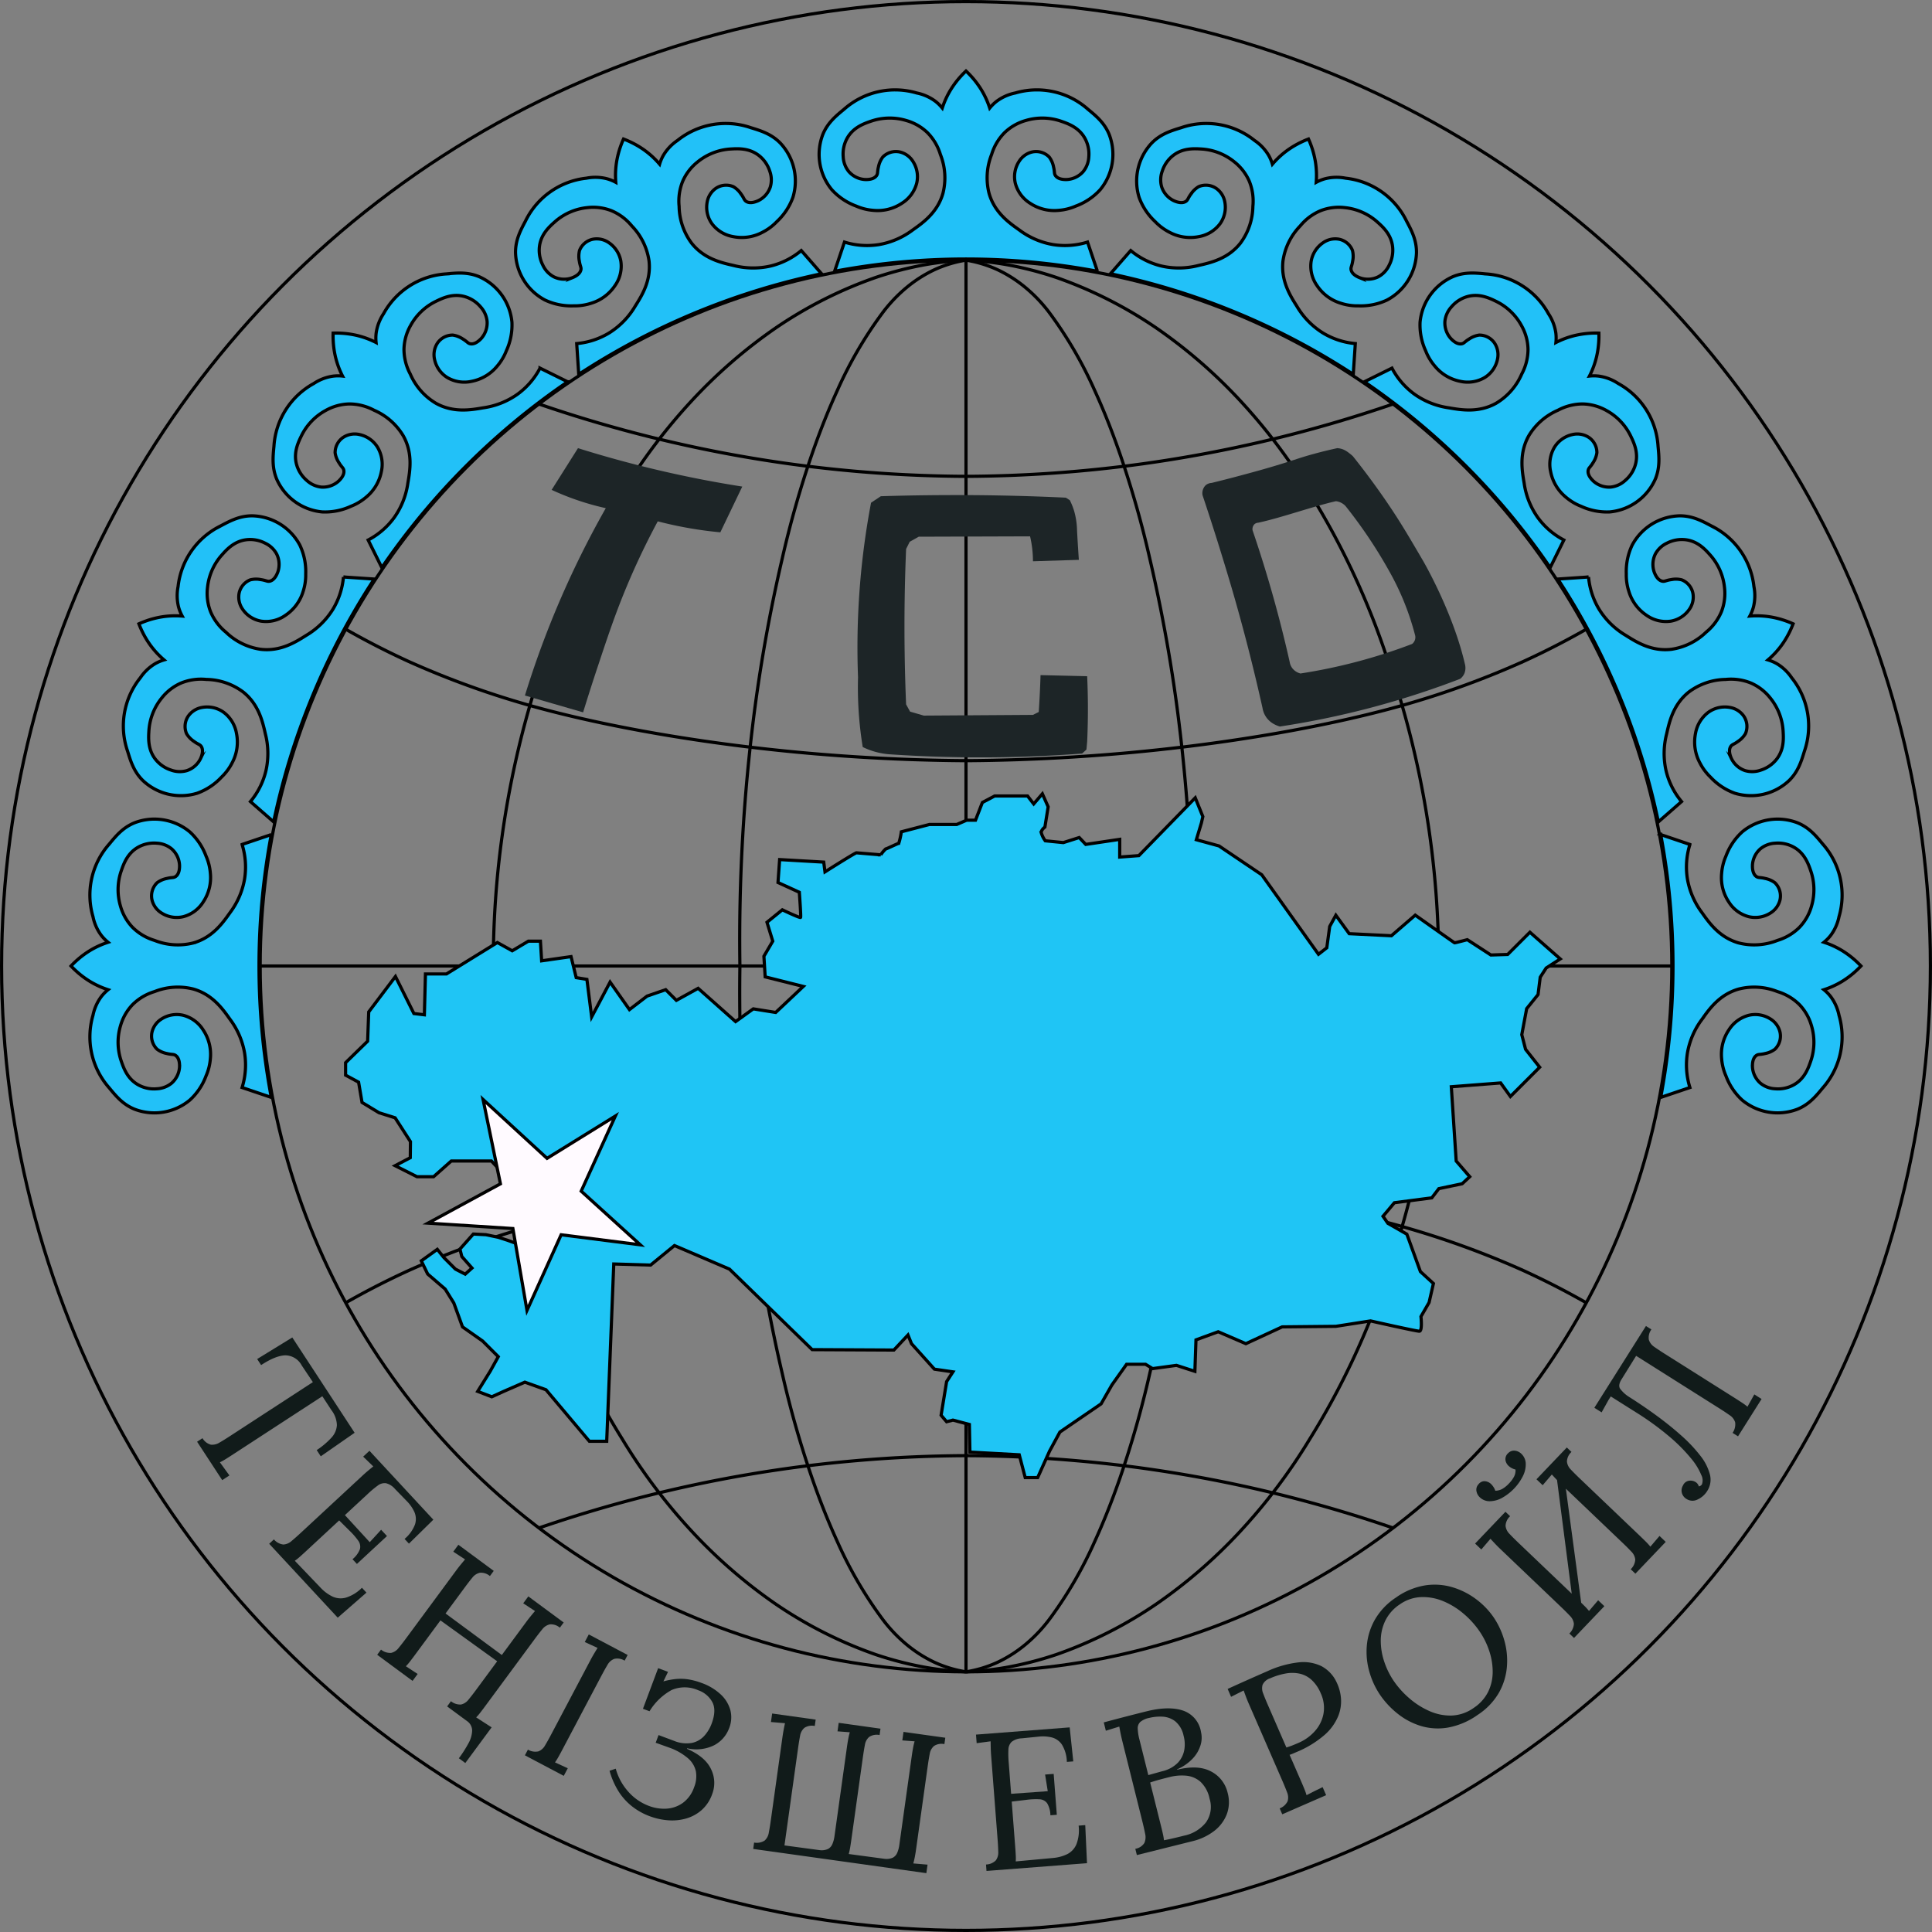 <svg xmlns="http://www.w3.org/2000/svg" viewBox="0 0 454.963 454.963"><rect x="0" y="0" width="454.963" height="454.963" fill="#808080" stroke="none"/><defs><style>.cls-1,.cls-2{fill:none;}.cls-1,.cls-2,.cls-5,.cls-6,.cls-7{stroke:#000;stroke-width:0.75px;}.cls-2,.cls-5,.cls-6,.cls-7{stroke-miterlimit:10;}.cls-3{fill:#1d2527;}.cls-4{fill:#111b1a;}.cls-5{fill:#22c1f8;}.cls-6{fill:#1fc5f5;}.cls-7{fill:#fffaff;}</style></defs><g id="Слой_2" data-name="Слой 2"><g id="Слой_1-2" data-name="Слой 1"><circle class="cls-1" cx="227.481" cy="227.481" r="227.106"/><circle class="cls-1" cx="227.481" cy="227.481" r="166.213"/><line class="cls-2" x1="227.481" y1="61.269" x2="227.481" y2="393.694"/><line class="cls-1" x1="61.269" y1="227.481" x2="393.694" y2="227.481"/><path class="cls-2" d="M227.481,179.13a453.093,453.093,0,0,1-51.192-3.226c-30.074-3.622-48.788-8.953-53.412-10.325a206.54,206.54,0,0,1-26.641-9.808c-6.123-2.799-11.151-5.5-14.855-7.614"/><path class="cls-2" d="M373.58,148.157c-3.703,2.114-8.732,4.815-14.855,7.614a206.54,206.54,0,0,1-26.641,9.808c-4.623,1.371-23.338,6.703-53.412,10.325a453.093,453.093,0,0,1-51.192,3.226"/><path class="cls-2" d="M227.481,275.832a453.09,453.09,0,0,0-51.192,3.226c-30.074,3.622-48.788,8.953-53.412,10.325a206.54,206.54,0,0,0-26.641,9.808c-6.123,2.799-11.151,5.5-14.855,7.614"/><path class="cls-2" d="M373.58,306.806c-3.703-2.114-8.732-4.815-14.855-7.614a206.54,206.54,0,0,0-26.641-9.808c-4.623-1.371-23.338-6.703-53.412-10.325a453.091,453.091,0,0,0-51.192-3.226"/><path class="cls-2" d="M227.481,342.79a313.17,313.17,0,0,0-100.576,17.032"/><path class="cls-2" d="M227.481,342.79a313.17,313.17,0,0,1,100.576,17.032"/><path class="cls-2" d="M227.481,112.173a313.224,313.224,0,0,1-41.771-2.974A313.736,313.736,0,0,1,126.905,95.14"/><path class="cls-2" d="M227.481,112.173a313.224,313.224,0,0,0,41.771-2.974A313.736,313.736,0,0,0,328.057,95.14"/><path class="cls-2" d="M227.481,61.269a28.464,28.464,0,0,1,7.507,2.282,30.927,30.927,0,0,1,6.515,4.176,34.965,34.965,0,0,1,5.825,6.199,96.405,96.405,0,0,1,10.484,18.081c1.902,4.175,3.842,8.903,5.954,14.981a235.442,235.442,0,0,1,6.99,24.538c3.83,16.396,5.745,29.831,6.601,36.42a417.35,417.35,0,0,1,3.365,59.537"/><path class="cls-2" d="M227.481,393.694a28.463,28.463,0,0,0,7.507-2.282,30.928,30.928,0,0,0,6.515-4.176,34.965,34.965,0,0,0,5.825-6.199,96.405,96.405,0,0,0,10.484-18.081c1.902-4.175,3.842-8.903,5.954-14.981a235.442,235.442,0,0,0,6.99-24.538c3.83-16.396,5.745-29.831,6.601-36.42a417.35,417.35,0,0,0,3.365-59.537"/><path class="cls-2" d="M227.481,61.269a28.464,28.464,0,0,0-7.507,2.282,30.927,30.927,0,0,0-6.515,4.176,34.965,34.965,0,0,0-5.825,6.199,96.405,96.405,0,0,0-10.484,18.081c-1.902,4.175-3.842,8.903-5.954,14.981a235.445,235.445,0,0,0-6.99,24.538c-3.83,16.396-5.745,29.831-6.601,36.42a417.35,417.35,0,0,0-3.365,59.537"/><path class="cls-2" d="M227.481,393.694a28.463,28.463,0,0,1-7.507-2.282,30.928,30.928,0,0,1-6.515-4.176,34.965,34.965,0,0,1-5.825-6.199,96.405,96.405,0,0,1-10.484-18.081c-1.902-4.175-3.842-8.903-5.954-14.981a235.444,235.444,0,0,1-6.99-24.538c-3.83-16.396-5.745-29.831-6.601-36.42a417.35,417.35,0,0,1-3.365-59.537"/><path class="cls-2" d="M227.481,61.269a76.034,76.034,0,0,1,9.236.996A82.052,82.052,0,0,1,248.702,65.323a100.45,100.45,0,0,1,23.753,12.017,119.41,119.41,0,0,1,19.399,16.797,134.041,134.041,0,0,1,16.64,22.052A182.172,182.172,0,0,1,326.773,155.382a217.808,217.808,0,0,1,7.63,27.909,220.149,220.149,0,0,1,4.397,44.19"/><path class="cls-2" d="M227.481,393.694a76.032,76.032,0,0,0,9.236-.996,82.051,82.051,0,0,0,11.984-3.058,100.45,100.45,0,0,0,23.753-12.017,119.411,119.411,0,0,0,19.399-16.797,134.041,134.041,0,0,0,16.64-22.052A182.173,182.173,0,0,0,326.773,299.581a217.809,217.809,0,0,0,7.63-27.909,220.149,220.149,0,0,0,4.397-44.19"/><path class="cls-2" d="M227.481,61.269a76.034,76.034,0,0,0-9.236.996,82.052,82.052,0,0,0-11.984,3.058,100.45,100.45,0,0,0-23.753,12.017,119.41,119.41,0,0,0-19.399,16.797,134.041,134.041,0,0,0-16.64,22.052,182.172,182.172,0,0,0-18.278,39.194,217.81,217.81,0,0,0-7.63,27.909,220.149,220.149,0,0,0-4.397,44.19"/><path class="cls-2" d="M227.481,393.694a76.032,76.032,0,0,1-9.236-.996,82.051,82.051,0,0,1-11.984-3.058,100.45,100.45,0,0,1-23.753-12.017,119.411,119.411,0,0,1-19.399-16.797,134.041,134.041,0,0,1-16.64-22.052,182.173,182.173,0,0,1-18.278-39.194,217.81,217.81,0,0,1-7.63-27.909,220.15,220.15,0,0,1-4.397-44.19"/><path class="cls-3" d="M174.797,114.583c-6.215-.975-12.846-2.238-19.818-3.878-6.743-1.585-13.042-3.342-18.871-5.17q-3.102,4.912-6.204,9.823c1.661.768,3.501,1.532,5.515,2.24a62.717,62.717,0,0,0,7.238,2.068c-3.046,5.364-6.11,11.281-9.048,17.75a220.936,220.936,0,0,0-9.995,26.367l13.701,3.964c.779-2.536,1.916-6.166,3.361-10.512,2.345-7.057,4.059-12.213,6.549-18.267a174.179,174.179,0,0,1,7.669-16.199c2.322.604,4.855,1.167,7.583,1.637,2.525.435,4.918.74,7.152.948Z"/><path class="cls-3" d="M207.418,116.855q10.638-.334,22.043-.255,11.127.092,21.532.596l.936.596a15.695,15.695,0,0,1,1.021,2.553,17.768,17.768,0,0,1,.681,4.596c.083,1.573.212,3.808.426,6.894l-10.809.34a25.625,25.625,0,0,0-.34-4.17c-.098-.596-.214-1.164-.34-1.702q-13.106.043-26.213.085-1.064.596-2.128,1.192l-.851,1.702c-.332,7.869-.464,16.076-.34,24.596q.089,6.117.34,12,.468.851.936,1.702,1.617.468,3.234.936,12.851-.085,25.702-.17.681-.34,1.362-.681.145-2.177.255-4.426.105-2.158.17-4.255,5.489.128,10.979.255.141,3.094.17,6.383c.024,3.133-.039,6.143-.17,9.021l-.17,1.872-1.021.936c-5.816.439-11.923.738-18.298.851-9.641.17-18.717-.108-27.149-.681a17.27,17.27,0,0,1-6.213-1.702c-.266-1.627-.498-3.33-.681-5.106a86.942,86.942,0,0,1-.426-11.319,183.11,183.11,0,0,1,3.064-41.106Q206.269,117.621,207.418,116.855Z"/><path class="cls-3" d="M344.968,156.366c-2.869-12.38-9.872-24.34-9.872-24.34-3.564-6.087-5.406-9.219-8.34-13.532-3.085-4.534-5.926-8.26-8.17-11.064a10.409,10.409,0,0,0-.936-.777,5.813,5.813,0,0,0-1.308-.798,4.428,4.428,0,0,0-1.436-.319c-1.32.285-3.281.736-5.638,1.383-3.099.851-3.968,1.241-7.898,2.444-3.478,1.064-6.163,1.789-8.612,2.449-2.905.784-5.431,1.422-7.447,1.915a2.336,2.336,0,0,0-1.404.553,2.633,2.633,0,0,0-.723,2.34c1.17,3.489,2.601,7.865,4.17,12.936,2.591,8.37,3.756,12.587,4.511,15.319,1.601,5.797,3.511,13.178,5.447,21.872a5.264,5.264,0,0,0,1.106,2.468,5.525,5.525,0,0,0,1.872,1.447,6.148,6.148,0,0,0,1.106.426,202.974,202.974,0,0,0,22.979-4.851,202.964,202.964,0,0,0,19.489-6.383,3.256,3.256,0,0,0,1.021-1.362A3.525,3.525,0,0,0,344.968,156.366Zm-12.442-4.719a128.373,128.373,0,0,1-26.286,6.953,3.559,3.559,0,0,1-1.844-1.159,3.258,3.258,0,0,1-.685-1.528,298.443,298.443,0,0,0-8.744-31.027,1.63,1.63,0,0,1,.448-1.449,1.446,1.446,0,0,1,.869-.342c5.473-1.173,12.8-3.826,18.318-5.07a3.658,3.658,0,0,1,2.278,1.172,112.262,112.262,0,0,1,10.219,15.224,62.497,62.497,0,0,1,6.111,15.065A1.979,1.979,0,0,1,332.526,151.646Z"/><path class="cls-4" d="M74.58,341.481a18.072,18.072,0,0,0,3.471-2.929,4.735,4.735,0,0,0,1.283-2.955,6.076,6.076,0,0,0-1.289-3.526L75.905,328.798,54.897,342.48q-1.039.68-1.803,1.151a11.988,11.988,0,0,1-1.314.722q.567.784,1.122,1.548.554.763,1.122,1.547l-1.694,1.108-5.916-9.048,1.271-.831a3.25,3.25,0,0,0,1.989,1.53,3.298,3.298,0,0,0,2.053-.518q1.096-.634,2.405-1.491L73.677,325.474l-2.632-3.94a4.429,4.429,0,0,0-3.857-2.369q-2.272.056-5.698,2.297l-.932-1.425,8.274-5.081L83.51,337.401l-7.973,5.543Z"/><path class="cls-4" d="M83.012,367.175a5.674,5.674,0,0,0,1.749-2.375,2.372,2.372,0,0,0-.413-2.001,16.73,16.73,0,0,0-2.091-2.39l-2.385-2.368-7.724,7.163q-.91.844-1.566,1.422a12.201,12.201,0,0,1-1.158.917l6.076,6.348a9.523,9.523,0,0,0,2.866,2.109,4.602,4.602,0,0,0,3.166.201,9.223,9.223,0,0,0,3.7-2.303l1.063,1.147L79.532,380.944,63.391,363.54l1.112-1.032a3.418,3.418,0,0,0,2.217,1.206,3.113,3.113,0,0,0,1.936-.822q.974-.81,2.155-1.904L85.382,347.474q.674-.625,1.329-1.17.655-.546,1.192-.98-.596-.576-1.193-1.152-.596-.576-1.193-1.151l1.484-1.376,15.045,16.223-5.745,5.643-1.032-1.113a8.226,8.226,0,0,0,2.455-3.406,4.107,4.107,0,0,0-.134-2.918,8.914,8.914,0,0,0-1.822-2.607l-2.758-2.839a4.087,4.087,0,0,0-2.13-1.35,2.641,2.641,0,0,0-1.909.547,23.329,23.329,0,0,0-2.352,1.962l-5.396,5.005,5.847,6.372,2.682-2.926,1.376,1.483-7.082,6.569Z"/><path class="cls-4" d="M108.056,414.053a28.458,28.458,0,0,0,2.25-3.514,6.46,6.46,0,0,0,.878-3.01,2.72,2.72,0,0,0-1.227-2.25l-4.664-3.441.901-1.222a3.413,3.413,0,0,0,2.403.773,3.111,3.111,0,0,0,1.748-1.169q.806-.976,1.763-2.271l4.971-6.736-13.359-9.631-5.873,7.958q-.737.999-1.288,1.707a12.283,12.283,0,0,1-.98,1.135q.693.456,1.387.909.694.456,1.388.909l-1.202,1.629L88.824,389.683l.901-1.221a3.409,3.409,0,0,0,2.402.772,3.114,3.114,0,0,0,1.748-1.168q.807-.977,1.763-2.272l11.8-15.989q.546-.74,1.089-1.397.542-.658.989-1.186-.694-.454-1.388-.909-.693-.454-1.387-.909l1.202-1.629,8.327,6.146-.901,1.222a3.228,3.228,0,0,0-2.37-.777,3.102,3.102,0,0,0-1.767,1.154q-.794.958-1.776,2.291l-4.534,6.144,13.25,9.779,5.736-7.772q.546-.741,1.089-1.398.541-.658.988-1.185-.693-.456-1.387-.91-.693-.454-1.387-.909L124.414,375.93l8.328,6.146-.901,1.222a3.228,3.228,0,0,0-2.37-.777,3.102,3.102,0,0,0-1.767,1.154q-.794.958-1.776,2.291L114.318,401.695q-.683.926-1.22,1.615a12.228,12.228,0,0,1-.967,1.116l3.643,2.346-6.2,8.401Z"/><path class="cls-4" d="M147.094,391.066a3.232,3.232,0,0,0-2.46-.415,3.103,3.103,0,0,0-1.575,1.405q-.64,1.065-1.414,2.53l-9.134,17.285q-.58,1.099-1.02,1.881a12.24,12.24,0,0,1-.8,1.268q.753.347,1.507.692.754.347,1.508.692l-.946,1.789-9.15-4.835.709-1.342a3.408,3.408,0,0,0,2.491.405,3.109,3.109,0,0,0,1.554-1.415q.652-1.087,1.404-2.51l9.283-17.57q.431-.813.868-1.545.438-.731.802-1.319-.754-.346-1.508-.692-.753-.346-1.507-.692l.945-1.789,9.151,4.835Z"/><path class="cls-4" d="M152.951,427.68a15.26,15.26,0,0,1-4.158-2.341,14.045,14.045,0,0,1-3.183-3.572,18.32,18.32,0,0,1-2.068-4.776l1.459-.486a13.427,13.427,0,0,0,2.941,5.397,12.114,12.114,0,0,0,4.835,3.355,9.993,9.993,0,0,0,4.248.656,7.313,7.313,0,0,0,3.806-1.376,7.584,7.584,0,0,0,2.613-3.64,6.833,6.833,0,0,0,.428-3.769,5.685,5.685,0,0,0-1.868-3.081,13.71,13.71,0,0,0-4.221-2.438L154.406,410.397l.677-1.81,3.662,1.369a7.646,7.646,0,0,0,4.219.474,5.421,5.421,0,0,0,2.877-1.65,8.884,8.884,0,0,0,1.741-2.885q1.192-3.188.142-5.104a5.991,5.991,0,0,0-3.292-2.754,7.819,7.819,0,0,0-6.265-.06,13.966,13.966,0,0,0-5.21,5.001l-1.551-.58,3.577-9.565,2.327.87-1.086,2.246a17.374,17.374,0,0,1,3.012-.567,11.755,11.755,0,0,1,2.886.097,15.905,15.905,0,0,1,3.1.84,12.895,12.895,0,0,1,4.53,2.727,7.931,7.931,0,0,1,2.259,3.742,6.903,6.903,0,0,1-.368,4.332,7.424,7.424,0,0,1-3.518,3.89,9.488,9.488,0,0,1-6.299.689l-.048.129q4.27,1.844,5.657,4.769a7.343,7.343,0,0,1,.258,5.94,8.973,8.973,0,0,1-2.471,3.717,9.52,9.52,0,0,1-3.638,1.98,11.982,11.982,0,0,1-4.259.421A15.863,15.863,0,0,1,152.951,427.68Z"/><path class="cls-4" d="M177.372,435.402l.21-1.504a3.407,3.407,0,0,0,2.48-.466,3.109,3.109,0,0,0,.98-1.86q.243-1.242.466-2.837l2.708-19.362q.171-1.229.342-2.111c.112-.589.212-1.077.298-1.469q-.826-.067-1.652-.138-.826-.069-1.653-.139l.28-2.004,10.251,1.434-.211,1.503a3.23,3.23,0,0,0-2.454.446,3.103,3.103,0,0,0-1.003,1.857q-.24,1.22-.47,2.86l-3.211,22.961,8.298,1.113a3.656,3.656,0,0,0,1.967-.282,2.317,2.317,0,0,0,1.021-1.157,7.09,7.09,0,0,0,.489-1.836l2.924-20.911q.171-1.229.342-2.111a14.881,14.881,0,0,1,.344-1.462q-.735-.056-1.447-.109-.713-.053-1.448-.109l.28-2.005,9.84,1.376-.21,1.504a3.23,3.23,0,0,0-2.454.446,3.098,3.098,0,0,0-1.003,1.856q-.24,1.22-.47,2.86l-2.752,19.681q-.122.866-.253,1.637-.132.772-.33,1.533l8.435,1.133a3.656,3.656,0,0,0,1.967-.282,2.318,2.318,0,0,0,1.021-1.157,7.08,7.08,0,0,0,.488-1.836l2.912-20.819q.171-1.23.342-2.112a14.949,14.949,0,0,1,.344-1.462q-.735-.056-1.448-.109-.713-.053-1.447-.109l.28-2.005,9.84,1.377-.21,1.503a3.23,3.23,0,0,0-2.454.446,3.103,3.103,0,0,0-1.003,1.857q-.24,1.22-.47,2.86l-2.753,19.681q-.127.911-.29,1.747-.164.838-.351,1.507.826.07,1.676.142.848.073,1.676.142l-.28,2.005Z"/><path class="cls-4" d="M247.354,427.474a5.677,5.677,0,0,0-.772-2.847,2.374,2.374,0,0,0-1.824-.921,16.745,16.745,0,0,0-3.172.152l-3.338.396.81,10.503q.095,1.239.14,2.111a12.083,12.083,0,0,1-.001,1.477l8.749-.812a9.521,9.521,0,0,0,3.435-.934,4.601,4.601,0,0,0,2.125-2.355,9.218,9.218,0,0,0,.497-4.329l1.56-.12.414,8.965-23.666,1.824-.116-1.514a3.409,3.409,0,0,0,2.322-.986,3.112,3.112,0,0,0,.56-2.027q-.029-1.266-.152-2.871l-1.527-19.813q-.07-.917-.09-1.77-.021-.851-.027-1.543-.822.11-1.644.219-.822.11-1.645.219l-.155-2.018,22.061-1.701.848,8.009-1.514.117a8.231,8.231,0,0,0-1.142-4.042,4.111,4.111,0,0,0-2.369-1.709,8.941,8.941,0,0,0-3.176-.193l-3.937.396a4.08,4.08,0,0,0-2.382.83,2.636,2.636,0,0,0-.758,1.835,23.186,23.186,0,0,0,.074,3.062l.565,7.339,8.626-.619-.625-3.92,2.019-.155.742,9.632Z"/><path class="cls-4" d="M267.717,436.847l-.367-1.473a3.154,3.154,0,0,0,2.126-1.36,3.384,3.384,0,0,0,.19-2.181q-.25-1.289-.662-2.94l-4.676-18.745q-.3-1.206-.473-2.087-.173-.882-.272-1.473-.792.245-1.585.49-.792.245-1.584.489l-.49-1.964q2.443-.655,4.915-1.297,2.473-.64,5.149-1.308,5.178-1.292,8.558-.19a6.352,6.352,0,0,1,4.281,5.095,5.844,5.844,0,0,1-.113,3.062,7.973,7.973,0,0,1-1.826,3.134,11,11,0,0,1-3.699,2.559l.022.09q4.909-1.225,7.971.405a7.56,7.56,0,0,1,3.919,5.067,8.167,8.167,0,0,1-.215,5.031,9.128,9.128,0,0,1-2.998,3.948,13.585,13.585,0,0,1-5.139,2.396Zm2.698-18.831,3.236-.901a7.507,7.507,0,0,0,3.756-2.051,5.936,5.936,0,0,0,1.49-3.051,7.717,7.717,0,0,0-.188-3.319,5.912,5.912,0,0,0-2.006-3.387,5.383,5.383,0,0,0-2.99-1.057,10.925,10.925,0,0,0-3.102.3,4.753,4.753,0,0,0-2.087.947,2.026,2.026,0,0,0-.603,1.572,12.011,12.011,0,0,0,.422,2.645Zm3.685,15.343q.725-.133,1.735-.362,1.011-.227,1.88-.445.872-.217,1.139-.283a8.813,8.813,0,0,0,5.128-3.104,6.327,6.327,0,0,0,.856-5.595,7.483,7.483,0,0,0-2.129-3.973,5.92,5.92,0,0,0-3.346-1.441,11.514,11.514,0,0,0-3.95.321q-1.339.334-2.427.629-1.088.296-2.137.652l2.516,10.087q.302,1.204.49,2.059A12.047,12.047,0,0,1,274.099,433.359Z"/><path class="cls-4" d="M301.349,425.852a3.412,3.412,0,0,0,1.872-1.693,3.111,3.111,0,0,0-.137-2.098q-.442-1.188-1.085-2.664L294.063,401.179q-.368-.844-.666-1.642-.297-.798-.53-1.45-.741.374-1.481.746-.741.374-1.481.746l-.809-1.855q2.216-1.015,4.569-2.066,2.351-1.049,4.798-2.115a23.963,23.963,0,0,1,7.278-2.067,9.809,9.809,0,0,1,5.453.886,8.172,8.172,0,0,1,3.568,3.814,10.547,10.547,0,0,1,1.013,3.648,9.347,9.347,0,0,1-.639,4.292,11.945,11.945,0,0,1-3.211,4.435,24.031,24.031,0,0,1-6.705,4.075q-.168.073-.632.275a9.616,9.616,0,0,1-.904.344l2.664,6.115q.497,1.138.833,1.97a12.402,12.402,0,0,1,.492,1.416q.656-.334,1.27-.653.614-.318,1.259-.624.643-.305,1.259-.623l.826,1.897-10.332,4.501Zm1.582-14.337q.838-.264,1.416-.491.579-.227,1.38-.576a10.94,10.94,0,0,0,3.973-2.859,8.432,8.432,0,0,0,1.978-4.099,8.097,8.097,0,0,0-.656-4.731,9.019,9.019,0,0,0-2.111-3.119,6.184,6.184,0,0,0-2.784-1.496,8.386,8.386,0,0,0-3.313-.062,15.912,15.912,0,0,0-3.718,1.143,2.919,2.919,0,0,0-1.77,1.523,3.022,3.022,0,0,0,.13,2.025q.425,1.146,1.085,2.663Z"/><path class="cls-4" d="M348.021,403.804a17.506,17.506,0,0,1-7.021,3.015,13.952,13.952,0,0,1-6.416-.38,16.483,16.483,0,0,1-5.448-2.879,20.219,20.219,0,0,1-4.134-4.419,18.851,18.851,0,0,1-2.511-5.388,17.041,17.041,0,0,1-.626-6.174,15.005,15.005,0,0,1,1.883-6.133,15.497,15.497,0,0,1,4.974-5.237,16.389,16.389,0,0,1,6.895-2.873,14.719,14.719,0,0,1,6.468.456,17.759,17.759,0,0,1,5.544,2.813,18.281,18.281,0,0,1,4.112,4.266,18.721,18.721,0,0,1,2.485,5.35,17.321,17.321,0,0,1,.639,6.193,14.945,14.945,0,0,1-1.851,6.14A15.481,15.481,0,0,1,348.021,403.804Zm-.988-1.609a9.773,9.773,0,0,0,3.414-3.81,10.695,10.695,0,0,0,1.063-4.682,15.494,15.494,0,0,0-.822-4.954,18.332,18.332,0,0,0-2.253-4.561,20.936,20.936,0,0,0-3.838-4.23,17.95,17.95,0,0,0-4.779-2.919,12.345,12.345,0,0,0-5.185-.942,9.352,9.352,0,0,0-4.988,1.709,9.759,9.759,0,0,0-3.42,3.842,10.832,10.832,0,0,0-1.069,4.714,15.453,15.453,0,0,0,.822,4.953,18.457,18.457,0,0,0,2.278,4.6,21.16,21.16,0,0,0,3.573,3.966,18.659,18.659,0,0,0,4.711,3.021,12.121,12.121,0,0,0,5.256,1.089A9.534,9.534,0,0,0,347.033,402.195Z"/><path class="cls-4" d="M355.613,357.053a3.233,3.233,0,0,0-1.07,2.254,3.102,3.102,0,0,0,.923,1.898q.851.907,2.049,2.051l14.143,13.498q.898.858,1.531,1.493a12.469,12.469,0,0,1,1.002,1.116q.539-.631,1.076-1.262.539-.63,1.077-1.262l1.464,1.397-7.146,7.487-1.099-1.048a3.411,3.411,0,0,0,1.069-2.286,3.105,3.105,0,0,0-.938-1.882q-.867-.923-2.032-2.035l-14.375-13.721q-.665-.634-1.249-1.256-.584-.62-1.052-1.131-.538.631-1.076,1.262-.539.631-1.077,1.262l-1.464-1.397,7.146-7.487Zm-7.463-7.504a1.844,1.844,0,0,1,1.138-.727,2.076,2.076,0,0,1,1.045.139,2.442,2.442,0,0,1,.742.454,4.365,4.365,0,0,1,.62.751,3.474,3.474,0,0,1,.427.885,3.516,3.516,0,0,0,1.649-.43,6.732,6.732,0,0,0,1.564-1.272,6.978,6.978,0,0,0,1.215-1.639,3.181,3.181,0,0,0,.336-1.651,3.688,3.688,0,0,1-1.714-.936,2.419,2.419,0,0,1-.488-.721,1.864,1.864,0,0,1,.517-2.241,1.857,1.857,0,0,1,1.533-.54,2.573,2.573,0,0,1,1.529.729,3.292,3.292,0,0,1,1.03,2.318,6.114,6.114,0,0,1-.664,2.928,12.126,12.126,0,0,1-4.891,5.124,6.122,6.122,0,0,1-2.894.8,3.295,3.295,0,0,1-2.364-.921,2.572,2.572,0,0,1-.799-1.495A1.848,1.848,0,0,1,348.15,349.549Zm21.914-7.636a3.229,3.229,0,0,0-1.07,2.253,3.1,3.1,0,0,0,.923,1.898q.851.908,2.049,2.051l14.142,13.498q.899.858,1.532,1.494a12.338,12.338,0,0,1,1.002,1.115q.539-.63,1.076-1.262.539-.63,1.077-1.262l1.464,1.397L385.113,370.584l-1.099-1.048a3.407,3.407,0,0,0,1.069-2.286,3.105,3.105,0,0,0-.938-1.882q-.867-.923-2.032-2.035L367.738,349.614q-.665-.636-1.249-1.257-.584-.62-1.052-1.13-.538.63-1.076,1.261-.539.631-1.077,1.262l-1.464-1.397,7.146-7.487Zm-3.628,4.867,1.787-.074,4.487,33.407-1.949.11Z"/><path class="cls-4" d="M402.051,351.078a5.217,5.217,0,0,1-2.291,2.035,2.608,2.608,0,0,1-2.612-.126,2.369,2.369,0,0,1-1.089-1.421,2.277,2.277,0,0,1,.269-1.762,1.82,1.82,0,0,1,1.434-1.108,2.306,2.306,0,0,1,1.48.282,1.681,1.681,0,0,1,.806,1.052,1.099,1.099,0,0,0,.729-.465,2.74,2.74,0,0,0-.159-2.249,14.917,14.917,0,0,0-2.394-3.877,39.772,39.772,0,0,0-5.035-5.08,66.797,66.797,0,0,0-8.078-5.859l-5.797-3.658-.516.816-1.636,2.938-1.712-1.08,12.151-19.257,1.284.811a3.232,3.232,0,0,0-.603,2.421,3.101,3.101,0,0,0,1.279,1.678q1.014.721,2.414,1.605l16.533,10.433q1.05.664,1.797,1.161a12.382,12.382,0,0,1,1.203.896l.806-1.45q.404-.724.806-1.449l1.712,1.08-5.548,8.792-1.284-.811a3.506,3.506,0,0,0,.608-2.472,3.039,3.039,0,0,0-1.28-1.678q-1.033-.734-2.395-1.593L385.289,319.286l-3.422,5.51q-.885,1.4-.347,2.229A7.667,7.667,0,0,0,383.526,328.89q3.423,2.161,6.622,4.505,3.198,2.345,5.854,4.729a34.408,34.408,0,0,1,4.412,4.688,11.891,11.891,0,0,1,2.248,4.41A4.871,4.871,0,0,1,402.051,351.078Z"/><path class="cls-5" d="M258.427,63.882l-2.324-6.875a17.784,17.784,0,0,1-8.085.597,18.438,18.438,0,0,1-8-3.457c-2.393-1.688-5.822-4.105-7.106-8.622a14.838,14.838,0,0,1,.596-9.134,12.421,12.421,0,0,1,3.064-5.165,11.852,11.852,0,0,1,5.021-2.86,13.57,13.57,0,0,1,8.255.171c1.645.569,4.136,1.429,5.574,3.927a7.642,7.642,0,0,1,.979,4.439,5.961,5.961,0,0,1-1.319,3.5,5.52,5.52,0,0,1-3.872,1.878c-.482.007-1.961.031-2.638-.896-.377-.515-.174-.872-.468-2.049a5.666,5.666,0,0,0-1.021-2.347,4.324,4.324,0,0,0-4.043-1.195,4.995,4.995,0,0,0-3.064,2.219,6.644,6.644,0,0,0-.894,5.079,7.886,7.886,0,0,0,3.447,4.738,10.311,10.311,0,0,0,6.766,1.707,12.444,12.444,0,0,0,4.085-1.024,14.503,14.503,0,0,0,5.702-3.842,13.057,13.057,0,0,0,2.128-12.976c-1.123-2.763-3.08-4.376-5.021-5.976a18.12,18.12,0,0,0-17.09-3.825,11.017,11.017,0,0,0-4.42,1.969,9.863,9.863,0,0,0-1.612,1.585,20.283,20.283,0,0,0-2.043-4.418,21.34,21.34,0,0,0-2.186-2.913c-.517-.581-.989-1.048-1.356-1.393-.368.345-.839.812-1.356,1.393a21.336,21.336,0,0,0-2.186,2.913,20.28,20.28,0,0,0-2.043,4.418,9.866,9.866,0,0,0-1.612-1.585,11.017,11.017,0,0,0-4.42-1.969,18.12,18.12,0,0,0-17.09,3.825c-1.942,1.6-3.898,3.212-5.021,5.976a13.057,13.057,0,0,0,2.128,12.976,14.503,14.503,0,0,0,5.702,3.842,12.444,12.444,0,0,0,4.085,1.024,10.311,10.311,0,0,0,6.766-1.707,7.886,7.886,0,0,0,3.447-4.738,6.644,6.644,0,0,0-.894-5.079,4.995,4.995,0,0,0-3.064-2.219,4.324,4.324,0,0,0-4.043,1.195,5.666,5.666,0,0,0-1.021,2.347c-.294,1.177-.091,1.533-.468,2.049-.678.927-2.157.904-2.638.896a5.52,5.52,0,0,1-3.872-1.878,5.961,5.961,0,0,1-1.319-3.5,7.642,7.642,0,0,1,.979-4.439c1.439-2.497,3.929-3.358,5.574-3.927a13.57,13.57,0,0,1,8.255-.171,11.852,11.852,0,0,1,5.021,2.86,12.42,12.42,0,0,1,3.064,5.165,14.838,14.838,0,0,1,.596,9.134c-1.285,4.517-4.713,6.934-7.106,8.622a18.438,18.438,0,0,1-8,3.457,17.784,17.784,0,0,1-8.085-.597l-2.324,6.875a167.245,167.245,0,0,1,61.892,0Z"/><path class="cls-5" d="M193.468,64.464l-4.778-5.463a17.784,17.784,0,0,1-7.241,3.646,18.438,18.438,0,0,1-8.714-.133c-2.857-.643-6.95-1.564-9.865-5.246a14.838,14.838,0,0,1-2.945-8.667,12.421,12.421,0,0,1,.854-5.944,11.852,11.852,0,0,1,3.545-4.564,13.57,13.57,0,0,1,7.692-3.001c1.737-.104,4.368-.262,6.653,1.495a7.642,7.642,0,0,1,2.603,3.727,5.961,5.961,0,0,1,.121,3.738,5.52,5.52,0,0,1-2.859,3.217c-.442.191-1.8.779-2.78.182-.545-.332-.495-.738-1.217-1.714a5.666,5.666,0,0,0-1.842-1.778,4.324,4.324,0,0,0-4.192.443,4.995,4.995,0,0,0-1.981,3.223,6.644,6.644,0,0,0,1.118,5.035,7.886,7.886,0,0,0,4.998,3.058,10.311,10.311,0,0,0,6.904-1.012,12.444,12.444,0,0,0,3.382-2.51,14.503,14.503,0,0,0,3.798-5.731A13.057,13.057,0,0,0,183.722,33.663c-2.095-2.123-4.52-2.864-6.926-3.599a18.12,18.12,0,0,0-17.253,3.006,11.017,11.017,0,0,0-3.33,3.51,9.864,9.864,0,0,0-.883,2.081,20.284,20.284,0,0,0-3.578-3.3,21.34,21.34,0,0,0-3.135-1.855c-.7-.339-1.314-.589-1.786-.767-.208.459-.465,1.071-.72,1.806a21.338,21.338,0,0,0-.905,3.528,20.28,20.28,0,0,0-.196,4.863,9.867,9.867,0,0,0-2.095-.847,11.017,11.017,0,0,0-4.837-.127,18.12,18.12,0,0,0-14.326,10.075c-1.181,2.221-2.372,4.46-2.352,7.442a13.057,13.057,0,0,0,6.931,11.174A14.503,14.503,0,0,0,135.069,72.019a12.444,12.444,0,0,0,4.166-.617,10.311,10.311,0,0,0,5.598-4.167,7.886,7.886,0,0,0,1.371-5.696,6.644,6.644,0,0,0-2.769-4.351,4.995,4.995,0,0,0-3.68-.878,4.324,4.324,0,0,0-3.277,2.651,5.666,5.666,0,0,0-.045,2.56c.179,1.2.502,1.452.352,2.072-.271,1.116-1.647,1.66-2.094,1.838a5.52,5.52,0,0,1-4.296-.253,5.961,5.961,0,0,1-2.558-2.729,7.642,7.642,0,0,1-.795-4.476c.374-2.858,2.345-4.606,3.647-5.761a13.57,13.57,0,0,1,7.562-3.317,11.852,11.852,0,0,1,5.733.721,12.42,12.42,0,0,1,4.807,3.599,14.838,14.838,0,0,1,4.046,8.211c.542,4.665-1.701,8.21-3.266,10.685a18.438,18.438,0,0,1-6.068,6.256,17.783,17.783,0,0,1-7.698,2.542l.484,7.241A167.245,167.245,0,0,1,193.468,64.464Z"/><path class="cls-5" d="M133.676,89.906l-6.505-3.218a17.784,17.784,0,0,1-5.294,6.14,18.438,18.438,0,0,1-8.101,3.212c-2.886.499-7.019,1.214-11.122-1.072a14.838,14.838,0,0,1-6.038-6.88A12.421,12.421,0,0,1,95.131,82.269a11.852,11.852,0,0,1,1.528-5.573,13.57,13.57,0,0,1,5.958-5.717c1.565-.761,3.935-1.914,6.718-1.165a7.642,7.642,0,0,1,3.831,2.447,5.961,5.961,0,0,1,1.542,3.408,5.52,5.52,0,0,1-1.41,4.066c-.335.346-1.365,1.408-2.499,1.232-.631-.098-.74-.493-1.78-1.118a5.666,5.666,0,0,0-2.382-.938,4.324,4.324,0,0,0-3.704,2.013,4.995,4.995,0,0,0-.597,3.736,6.644,6.644,0,0,0,2.96,4.223,7.886,7.886,0,0,0,5.787.913,10.311,10.311,0,0,0,5.991-3.577,12.445,12.445,0,0,0,2.164-3.613,14.503,14.503,0,0,0,1.316-6.748,13.057,13.057,0,0,0-7.671-10.68c-2.748-1.16-5.272-.916-7.776-.675a18.12,18.12,0,0,0-14.79,9.38,11.017,11.017,0,0,0-1.733,4.518,9.864,9.864,0,0,0-.019,2.26,20.283,20.283,0,0,0-4.568-1.679,21.34,21.34,0,0,0-3.606-.514c-.777-.045-1.44-.042-1.944-.026-.016.504-.019,1.167.026,1.944a21.336,21.336,0,0,0,.514,3.606,20.28,20.28,0,0,0,1.68,4.568,9.865,9.865,0,0,0-2.26.019,11.017,11.017,0,0,0-4.518,1.734,18.12,18.12,0,0,0-9.38,14.79c-.242,2.504-.485,5.028.675,7.776a13.057,13.057,0,0,0,10.68,7.671,14.503,14.503,0,0,0,6.748-1.316,12.444,12.444,0,0,0,3.613-2.164,10.311,10.311,0,0,0,3.577-5.992,7.886,7.886,0,0,0-.913-5.787A6.644,6.644,0,0,0,84.667,102.331a4.995,4.995,0,0,0-3.736.597,4.324,4.324,0,0,0-2.013,3.704,5.666,5.666,0,0,0,.938,2.382c.625,1.04,1.02,1.149,1.118,1.78.176,1.135-.886,2.164-1.232,2.499a5.52,5.52,0,0,1-4.066,1.41,5.961,5.961,0,0,1-3.408-1.542,7.642,7.642,0,0,1-2.447-3.831c-.748-2.783.404-5.153,1.165-6.718a13.57,13.57,0,0,1,5.717-5.958,11.852,11.852,0,0,1,5.573-1.528,12.42,12.42,0,0,1,5.818,1.485,14.838,14.838,0,0,1,6.88,6.037c2.286,4.102,1.571,8.236,1.072,11.122a18.438,18.438,0,0,1-3.212,8.102,17.784,17.784,0,0,1-6.139,5.295l3.219,6.504a167.245,167.245,0,0,1,43.764-43.765Z"/><path class="cls-5" d="M88.121,136.358l-7.241-.484a17.784,17.784,0,0,1-2.542,7.698,18.438,18.438,0,0,1-6.255,6.068c-2.475,1.565-6.02,3.808-10.685,3.266a14.838,14.838,0,0,1-8.211-4.046,12.421,12.421,0,0,1-3.599-4.807,11.852,11.852,0,0,1-.721-5.733,13.57,13.57,0,0,1,3.317-7.562c1.155-1.302,2.903-3.274,5.761-3.647a7.642,7.642,0,0,1,4.476.794,5.961,5.961,0,0,1,2.729,2.558,5.52,5.52,0,0,1,.253,4.296c-.177.448-.722,1.823-1.838,2.095-.62.151-.872-.172-2.072-.352a5.666,5.666,0,0,0-2.56.045,4.324,4.324,0,0,0-2.651,3.278,4.995,4.995,0,0,0,.878,3.68,6.644,6.644,0,0,0,4.351,2.769A7.886,7.886,0,0,0,67.207,144.903a10.311,10.311,0,0,0,4.166-5.598,12.444,12.444,0,0,0,.617-4.166,14.503,14.503,0,0,0-1.367-6.738A13.057,13.057,0,0,0,59.449,121.47c-2.983-.02-5.221,1.171-7.442,2.352a18.12,18.12,0,0,0-10.074,14.326,11.017,11.017,0,0,0,.127,4.837,9.864,9.864,0,0,0,.847,2.095,20.283,20.283,0,0,0-4.863.197,21.34,21.34,0,0,0-3.528.905c-.735.256-1.346.513-1.806.72.178.472.429,1.086.768,1.786a21.337,21.337,0,0,0,1.855,3.135,20.28,20.28,0,0,0,3.3,3.578,9.866,9.866,0,0,0-2.081.883,11.017,11.017,0,0,0-3.51,3.33,18.12,18.12,0,0,0-3.006,17.253c.735,2.406,1.476,4.831,3.599,6.926a13.057,13.057,0,0,0,12.802,3,14.503,14.503,0,0,0,5.731-3.798,12.445,12.445,0,0,0,2.51-3.382,10.311,10.311,0,0,0,1.012-6.904,7.886,7.886,0,0,0-3.058-4.997,6.644,6.644,0,0,0-5.035-1.118,4.995,4.995,0,0,0-3.223,1.981,4.324,4.324,0,0,0-.443,4.192,5.665,5.665,0,0,0,1.778,1.842c.975.722,1.382.671,1.714,1.217.597.981.01,2.338-.181,2.78a5.52,5.52,0,0,1-3.217,2.859,5.961,5.961,0,0,1-3.738-.121,7.642,7.642,0,0,1-3.727-2.603c-1.757-2.285-1.599-4.915-1.495-6.653a13.57,13.57,0,0,1,3.001-7.692,11.852,11.852,0,0,1,4.564-3.545,12.42,12.42,0,0,1,5.944-.854,14.838,14.838,0,0,1,8.667,2.945c3.682,2.915,4.603,7.008,5.246,9.865a18.438,18.438,0,0,1,.133,8.714,17.783,17.783,0,0,1-3.646,7.241l5.463,4.778a167.245,167.245,0,0,1,23.684-57.181Z"/><path class="cls-5" d="M63.882,196.535l-6.875,2.324a17.784,17.784,0,0,1,.598,8.085,18.438,18.438,0,0,1-3.457,8c-1.688,2.393-4.105,5.822-8.622,7.107a14.839,14.839,0,0,1-9.134-.596A12.421,12.421,0,0,1,31.227,218.391a11.852,11.852,0,0,1-2.86-5.021,13.57,13.57,0,0,1,.171-8.255c.569-1.645,1.429-4.136,3.927-5.575a7.642,7.642,0,0,1,4.439-.979,5.961,5.961,0,0,1,3.5,1.319,5.52,5.52,0,0,1,1.878,3.872c.008.482.031,1.961-.896,2.638-.515.377-.872.175-2.049.468a5.666,5.666,0,0,0-2.347,1.021,4.324,4.324,0,0,0-1.195,4.043,4.995,4.995,0,0,0,2.22,3.064,6.644,6.644,0,0,0,5.079.894,7.886,7.886,0,0,0,4.738-3.447,10.311,10.311,0,0,0,1.707-6.766,12.445,12.445,0,0,0-1.024-4.085,14.503,14.503,0,0,0-3.842-5.702,13.057,13.057,0,0,0-12.976-2.128c-2.763,1.123-4.376,3.08-5.976,5.021a18.12,18.12,0,0,0-3.825,17.09,11.017,11.017,0,0,0,1.969,4.42,9.864,9.864,0,0,0,1.585,1.612,20.284,20.284,0,0,0-4.418,2.043,21.339,21.339,0,0,0-2.913,2.186c-.581.517-1.048.989-1.393,1.356.345.368.812.839,1.393,1.356a21.338,21.338,0,0,0,2.913,2.186,20.281,20.281,0,0,0,4.418,2.042,9.865,9.865,0,0,0-1.585,1.612,11.017,11.017,0,0,0-1.969,4.42,18.12,18.12,0,0,0,3.826,17.09c1.6,1.942,3.212,3.898,5.976,5.021a13.057,13.057,0,0,0,12.976-2.128,14.503,14.503,0,0,0,3.841-5.702,12.444,12.444,0,0,0,1.024-4.085,10.311,10.311,0,0,0-1.707-6.766,7.886,7.886,0,0,0-4.738-3.447,6.644,6.644,0,0,0-5.079.894,4.995,4.995,0,0,0-2.219,3.064,4.324,4.324,0,0,0,1.195,4.043,5.666,5.666,0,0,0,2.347,1.021c1.177.294,1.533.091,2.049.468.927.678.904,2.157.896,2.638a5.52,5.52,0,0,1-1.878,3.872,5.961,5.961,0,0,1-3.5,1.319,7.642,7.642,0,0,1-4.439-.979c-2.497-1.439-3.358-3.929-3.927-5.574a13.57,13.57,0,0,1-.171-8.255,11.852,11.852,0,0,1,2.86-5.021,12.42,12.42,0,0,1,5.165-3.064,14.838,14.838,0,0,1,9.134-.596c4.517,1.285,6.934,4.713,8.622,7.106a18.438,18.438,0,0,1,3.457,8,17.783,17.783,0,0,1-.597,8.085l6.875,2.323a167.245,167.245,0,0,1-.001-61.892Z"/><path class="cls-5" d="M261.495,64.464l4.778-5.463a17.784,17.784,0,0,0,7.241,3.646,18.438,18.438,0,0,0,8.714-.133c2.857-.643,6.95-1.564,9.865-5.246a14.838,14.838,0,0,0,2.945-8.667,12.421,12.421,0,0,0-.854-5.944,11.852,11.852,0,0,0-3.545-4.564,13.57,13.57,0,0,0-7.692-3.001c-1.737-.104-4.368-.262-6.653,1.495a7.642,7.642,0,0,0-2.603,3.727,5.961,5.961,0,0,0-.121,3.738,5.52,5.52,0,0,0,2.859,3.217c.442.191,1.8.779,2.78.182.545-.332.495-.738,1.217-1.714a5.666,5.666,0,0,1,1.842-1.778,4.324,4.324,0,0,1,4.192.443,4.995,4.995,0,0,1,1.981,3.223A6.644,6.644,0,0,1,287.323,52.66a7.886,7.886,0,0,1-4.998,3.058,10.311,10.311,0,0,1-6.904-1.012,12.444,12.444,0,0,1-3.382-2.51,14.503,14.503,0,0,1-3.798-5.731A13.057,13.057,0,0,1,271.241,33.663c2.095-2.123,4.52-2.864,6.926-3.599a18.12,18.12,0,0,1,17.253,3.006,11.017,11.017,0,0,1,3.33,3.51,9.863,9.863,0,0,1,.883,2.081,20.283,20.283,0,0,1,3.578-3.3,21.339,21.339,0,0,1,3.135-1.855c.7-.339,1.314-.589,1.786-.767.208.459.465,1.071.72,1.806a21.339,21.339,0,0,1,.905,3.528,20.28,20.28,0,0,1,.196,4.863,9.866,9.866,0,0,1,2.095-.847,11.017,11.017,0,0,1,4.837-.127,18.12,18.12,0,0,1,14.326,10.075c1.181,2.221,2.372,4.46,2.352,7.442A13.057,13.057,0,0,1,326.632,70.652a14.503,14.503,0,0,1-6.738,1.367,12.444,12.444,0,0,1-4.166-.617,10.311,10.311,0,0,1-5.598-4.167,7.886,7.886,0,0,1-1.371-5.696,6.644,6.644,0,0,1,2.769-4.351,4.995,4.995,0,0,1,3.68-.878,4.324,4.324,0,0,1,3.277,2.651,5.665,5.665,0,0,1,.045,2.56c-.179,1.2-.502,1.452-.352,2.072.271,1.116,1.647,1.66,2.094,1.838A5.52,5.52,0,0,0,324.57,65.178a5.961,5.961,0,0,0,2.558-2.729,7.642,7.642,0,0,0,.795-4.476c-.374-2.858-2.345-4.606-3.647-5.761a13.57,13.57,0,0,0-7.562-3.317,11.852,11.852,0,0,0-5.733.721,12.42,12.42,0,0,0-4.807,3.599,14.838,14.838,0,0,0-4.046,8.211c-.542,4.665,1.701,8.21,3.266,10.685a18.438,18.438,0,0,0,6.068,6.256,17.783,17.783,0,0,0,7.698,2.542l-.484,7.241A167.245,167.245,0,0,0,261.495,64.464Z"/><path class="cls-5" d="M321.286,89.906,327.791,86.687a17.784,17.784,0,0,0,5.294,6.14A18.438,18.438,0,0,0,341.187,96.039c2.886.499,7.019,1.214,11.122-1.072a14.839,14.839,0,0,0,6.038-6.88,12.421,12.421,0,0,0,1.486-5.818,11.852,11.852,0,0,0-1.528-5.573,13.57,13.57,0,0,0-5.958-5.717c-1.565-.761-3.935-1.914-6.718-1.165a7.642,7.642,0,0,0-3.831,2.447,5.961,5.961,0,0,0-1.542,3.408A5.52,5.52,0,0,0,341.664,79.735c.335.346,1.365,1.408,2.499,1.232.631-.098.74-.493,1.78-1.118a5.666,5.666,0,0,1,2.382-.938,4.324,4.324,0,0,1,3.704,2.013,4.995,4.995,0,0,1,.597,3.736,6.644,6.644,0,0,1-2.96,4.223,7.886,7.886,0,0,1-5.787.913,10.311,10.311,0,0,1-5.991-3.577,12.444,12.444,0,0,1-2.164-3.613,14.503,14.503,0,0,1-1.316-6.748,13.057,13.057,0,0,1,7.671-10.68c2.748-1.16,5.272-.916,7.776-.675a18.12,18.12,0,0,1,14.79,9.38,11.017,11.017,0,0,1,1.733,4.518,9.864,9.864,0,0,1,.019,2.26,20.283,20.283,0,0,1,4.568-1.679,21.34,21.34,0,0,1,3.606-.514c.777-.045,1.44-.042,1.944-.026.016.504.019,1.167-.026,1.944a21.339,21.339,0,0,1-.514,3.606,20.281,20.281,0,0,1-1.68,4.568,9.865,9.865,0,0,1,2.26.019,11.017,11.017,0,0,1,4.518,1.734,18.12,18.12,0,0,1,9.38,14.79c.242,2.504.485,5.028-.675,7.776a13.057,13.057,0,0,1-10.68,7.671,14.503,14.503,0,0,1-6.748-1.316,12.444,12.444,0,0,1-3.613-2.164,10.311,10.311,0,0,1-3.577-5.992,7.886,7.886,0,0,1,.913-5.787,6.644,6.644,0,0,1,4.224-2.96,4.995,4.995,0,0,1,3.736.597,4.324,4.324,0,0,1,2.013,3.704,5.666,5.666,0,0,1-.938,2.382c-.625,1.04-1.02,1.149-1.118,1.78-.176,1.135.886,2.164,1.232,2.499a5.52,5.52,0,0,0,4.066,1.41,5.961,5.961,0,0,0,3.408-1.542,7.642,7.642,0,0,0,2.447-3.831c.748-2.783-.404-5.153-1.165-6.718a13.57,13.57,0,0,0-5.717-5.958,11.852,11.852,0,0,0-5.573-1.528,12.42,12.42,0,0,0-5.818,1.485,14.838,14.838,0,0,0-6.88,6.037c-2.286,4.102-1.571,8.236-1.072,11.122a18.439,18.439,0,0,0,3.212,8.102,17.784,17.784,0,0,0,6.139,5.295l-3.219,6.504a167.245,167.245,0,0,0-43.764-43.765Z"/><path class="cls-5" d="M366.842,136.358l7.241-.484a17.784,17.784,0,0,0,2.542,7.698,18.438,18.438,0,0,0,6.255,6.068c2.475,1.565,6.02,3.808,10.685,3.266a14.838,14.838,0,0,0,8.211-4.046,12.421,12.421,0,0,0,3.599-4.807,11.852,11.852,0,0,0,.721-5.733,13.57,13.57,0,0,0-3.317-7.562c-1.155-1.302-2.903-3.274-5.761-3.647a7.642,7.642,0,0,0-4.476.794,5.961,5.961,0,0,0-2.729,2.558,5.52,5.52,0,0,0-.253,4.296c.177.448.722,1.823,1.838,2.095.62.151.872-.172,2.072-.352a5.666,5.666,0,0,1,2.56.045,4.324,4.324,0,0,1,2.651,3.278,4.995,4.995,0,0,1-.878,3.68,6.644,6.644,0,0,1-4.351,2.769,7.886,7.886,0,0,1-5.696-1.371,10.311,10.311,0,0,1-4.166-5.598,12.444,12.444,0,0,1-.617-4.166,14.503,14.503,0,0,1,1.367-6.738A13.057,13.057,0,0,1,395.514,121.47c2.983-.02,5.221,1.171,7.442,2.352a18.12,18.12,0,0,1,10.074,14.326,11.017,11.017,0,0,1-.127,4.837,9.863,9.863,0,0,1-.847,2.095,20.283,20.283,0,0,1,4.863.197,21.339,21.339,0,0,1,3.528.905c.735.256,1.346.513,1.806.72-.178.472-.429,1.086-.768,1.786a21.337,21.337,0,0,1-1.855,3.135,20.28,20.28,0,0,1-3.3,3.578,9.866,9.866,0,0,1,2.081.883,11.017,11.017,0,0,1,3.51,3.33,18.12,18.12,0,0,1,3.006,17.253c-.735,2.406-1.476,4.831-3.599,6.926a13.057,13.057,0,0,1-12.802,3,14.503,14.503,0,0,1-5.731-3.798,12.444,12.444,0,0,1-2.51-3.382,10.311,10.311,0,0,1-1.012-6.904,7.886,7.886,0,0,1,3.058-4.997,6.644,6.644,0,0,1,5.035-1.118,4.995,4.995,0,0,1,3.223,1.981,4.324,4.324,0,0,1,.443,4.192,5.665,5.665,0,0,1-1.778,1.842c-.975.722-1.382.671-1.714,1.217-.597.981-.01,2.338.181,2.78a5.52,5.52,0,0,0,3.217,2.859,5.961,5.961,0,0,0,3.738-.121,7.642,7.642,0,0,0,3.727-2.603c1.757-2.285,1.599-4.915,1.495-6.653a13.57,13.57,0,0,0-3.001-7.692,11.851,11.851,0,0,0-4.564-3.545,12.42,12.42,0,0,0-5.944-.854,14.838,14.838,0,0,0-8.667,2.945c-3.682,2.915-4.603,7.008-5.246,9.865a18.439,18.439,0,0,0-.133,8.714,17.784,17.784,0,0,0,3.646,7.241l-5.463,4.778a167.245,167.245,0,0,0-23.684-57.181Z"/><path class="cls-5" d="M391.08,196.535l6.875,2.324a17.784,17.784,0,0,0-.598,8.085,18.438,18.438,0,0,0,3.457,8c1.688,2.393,4.105,5.822,8.622,7.107a14.839,14.839,0,0,0,9.134-.596,12.421,12.421,0,0,0,5.165-3.064,11.852,11.852,0,0,0,2.86-5.021,13.57,13.57,0,0,0-.171-8.255c-.569-1.645-1.429-4.136-3.927-5.575a7.642,7.642,0,0,0-4.439-.979,5.961,5.961,0,0,0-3.5,1.319,5.52,5.52,0,0,0-1.878,3.872c-.008.482-.031,1.961.896,2.638.515.377.872.175,2.049.468a5.666,5.666,0,0,1,2.347,1.021,4.324,4.324,0,0,1,1.195,4.043,4.995,4.995,0,0,1-2.22,3.064,6.644,6.644,0,0,1-5.079.894,7.886,7.886,0,0,1-4.738-3.447,10.311,10.311,0,0,1-1.707-6.766,12.444,12.444,0,0,1,1.024-4.085,14.503,14.503,0,0,1,3.842-5.702,13.057,13.057,0,0,1,12.976-2.128c2.763,1.123,4.376,3.08,5.976,5.021a18.12,18.12,0,0,1,3.825,17.09,11.017,11.017,0,0,1-1.969,4.42,9.864,9.864,0,0,1-1.585,1.612,20.283,20.283,0,0,1,4.418,2.043,21.339,21.339,0,0,1,2.913,2.186c.581.517,1.048.989,1.393,1.356-.345.368-.812.839-1.393,1.356a21.338,21.338,0,0,1-2.913,2.186,20.281,20.281,0,0,1-4.418,2.042,9.865,9.865,0,0,1,1.585,1.612,11.017,11.017,0,0,1,1.969,4.42,18.12,18.12,0,0,1-3.826,17.09c-1.6,1.942-3.212,3.898-5.976,5.021a13.057,13.057,0,0,1-12.976-2.128,14.503,14.503,0,0,1-3.841-5.702,12.444,12.444,0,0,1-1.024-4.085,10.311,10.311,0,0,1,1.707-6.766,7.886,7.886,0,0,1,4.738-3.447,6.644,6.644,0,0,1,5.079.894,4.995,4.995,0,0,1,2.219,3.064,4.324,4.324,0,0,1-1.195,4.043,5.666,5.666,0,0,1-2.347,1.021c-1.177.294-1.533.091-2.049.468-.927.678-.904,2.157-.896,2.638a5.52,5.52,0,0,0,1.878,3.872,5.961,5.961,0,0,0,3.5,1.319,7.642,7.642,0,0,0,4.439-.979c2.497-1.439,3.358-3.929,3.927-5.574a13.57,13.57,0,0,0,.171-8.255,11.852,11.852,0,0,0-2.86-5.021A12.42,12.42,0,0,0,418.571,233.508a14.838,14.838,0,0,0-9.134-.596c-4.517,1.285-6.934,4.713-8.622,7.106a18.438,18.438,0,0,0-3.457,8,17.784,17.784,0,0,0,.597,8.085l-6.875,2.323a167.245,167.245,0,0,0,.001-61.892Z"/><path class="cls-6" d="M115.723,273.398h-9.447L102.106,277.1h-3.915l-5.149-2.596,3.574-1.872.043-3.787-3.617-5.617-3.787-1.191-4-2.426-.809-4.766-3.064-1.66v-2.936l5.191-5.064.255-6.894,6.298-8.34,4.34,8.723,2.468.298.255-9.617h4.936l12-7.404,3.5,1.947,3.798-2.266h2.84l.287,4.628,6.926-.989,1.213,4.947,2.521.415,1.117,8.84,4.34-8.202,4.564,6.479,4.149-3.181,4.383-1.511,2.511,2.511,5.128-2.83,8.819,7.835,4.165-3,5.282.846,6.5-6.128-8.979-2.255-.298-4.851,2.085-3.553-1.362-4.447,3.617-2.936s4.17,2,4.298,1.787-.298-5.915-.298-5.915l-5.021-2.298.383-5.404,10.383.596.298,2.298s7.128-4.521,7.415-4.489,5.713.479,5.713.479a8.734,8.734,0,0,1,1.149-1.372c.16,0,2.936-1.34,3.096-1.34a16.567,16.567,0,0,0,.606-2.713l6.606-1.723h6.436l2.34-1.011h2.085l1.617-4.17,2.894-1.532h7.745l1.447,1.872,2.043-2.383,1.362,3.064-.766,4.766s-.936.681-.851,1.362a6.1,6.1,0,0,0,.936,1.872l4.255.426,3.745-1.191,1.532,1.617,8-1.191v4.17l4.511-.34,13.277-13.617,1.787,4.426-.34,1.489-1.191,3.957,5.34,1.468,10.064,6.787,13.362,18.723,1.957-1.532.681-5.021,1.447-2.638,3.149,4.34,9.936.489,5.617-4.851s9.16,6.479,9.255,6.511,3-.734,3-.734l5.553,3.606,3.957-.128,5.234-5.234,7.149,6.289-3.319,2.136-1.404,2.17-.511,4.085-2.681,3.319-1.149,6.128.894,3.447,3.319,4.213-6.894,6.894-2.298-3.191-11.617.894,1.149,17.489L346.106,277.1l-1.787,1.66-5.489,1.149L337.17,282.079l-8.809,1.149-2.681,3.191,1.149,1.66,4.468,2.553,3.191,8.809,3.064,2.809-1.021,4.468-1.915,3.319s.383,3.447-.383,3.447-11.489-2.426-11.489-2.426l-8.17,1.277-12.638.128-8.553,3.957-6.511-2.809-5.234,1.915-.255,7.404-4.34-1.404-5.617.766-1.66-1.021h-4.468l-3.447,4.851-2.553,4.468-9.702,6.638L247.17,341.696l-2.809,6.255h-2.936l-1.404-5.362-11.617-.638-.128-6.511-3.872-1.021-1.489.383-1.298-1.532,1.298-7.915,1.489-2.298-4.362-.638-5.394-6-.83-2.043-3.319,3.543-19.245-.096L171.787,298.866l-12.957-5.553-5.617,4.596-8.681-.255-1.66,41.745H138.787l-10.213-12.128-4.979-1.787-4.979,2.17-2.809,1.277-3.319-1.277,2.936-4.723,1.915-3.447-3.702-3.702-4.723-3.319-2.043-5.617-2.043-3.287-4.117-3.543-1.5-3.096,3.766-2.713,1.564,1.947,2.713,2.713,2.298,1.181,1.596-1.436-2.394-2.713-.447-1.755L111.468,290.6l2.968.16,2.904.606,2.17.702,1.574.564,6.34-6.638Z"/><polygon class="cls-7" points="124.099 308.584 132.141 290.775 150.78 293.137 136.865 280.499 144.907 262.818 128.822 272.775 113.758 258.924 117.844 278.775 100.801 288.031 120.78 289.307 124.099 308.584"/></g></g></svg>